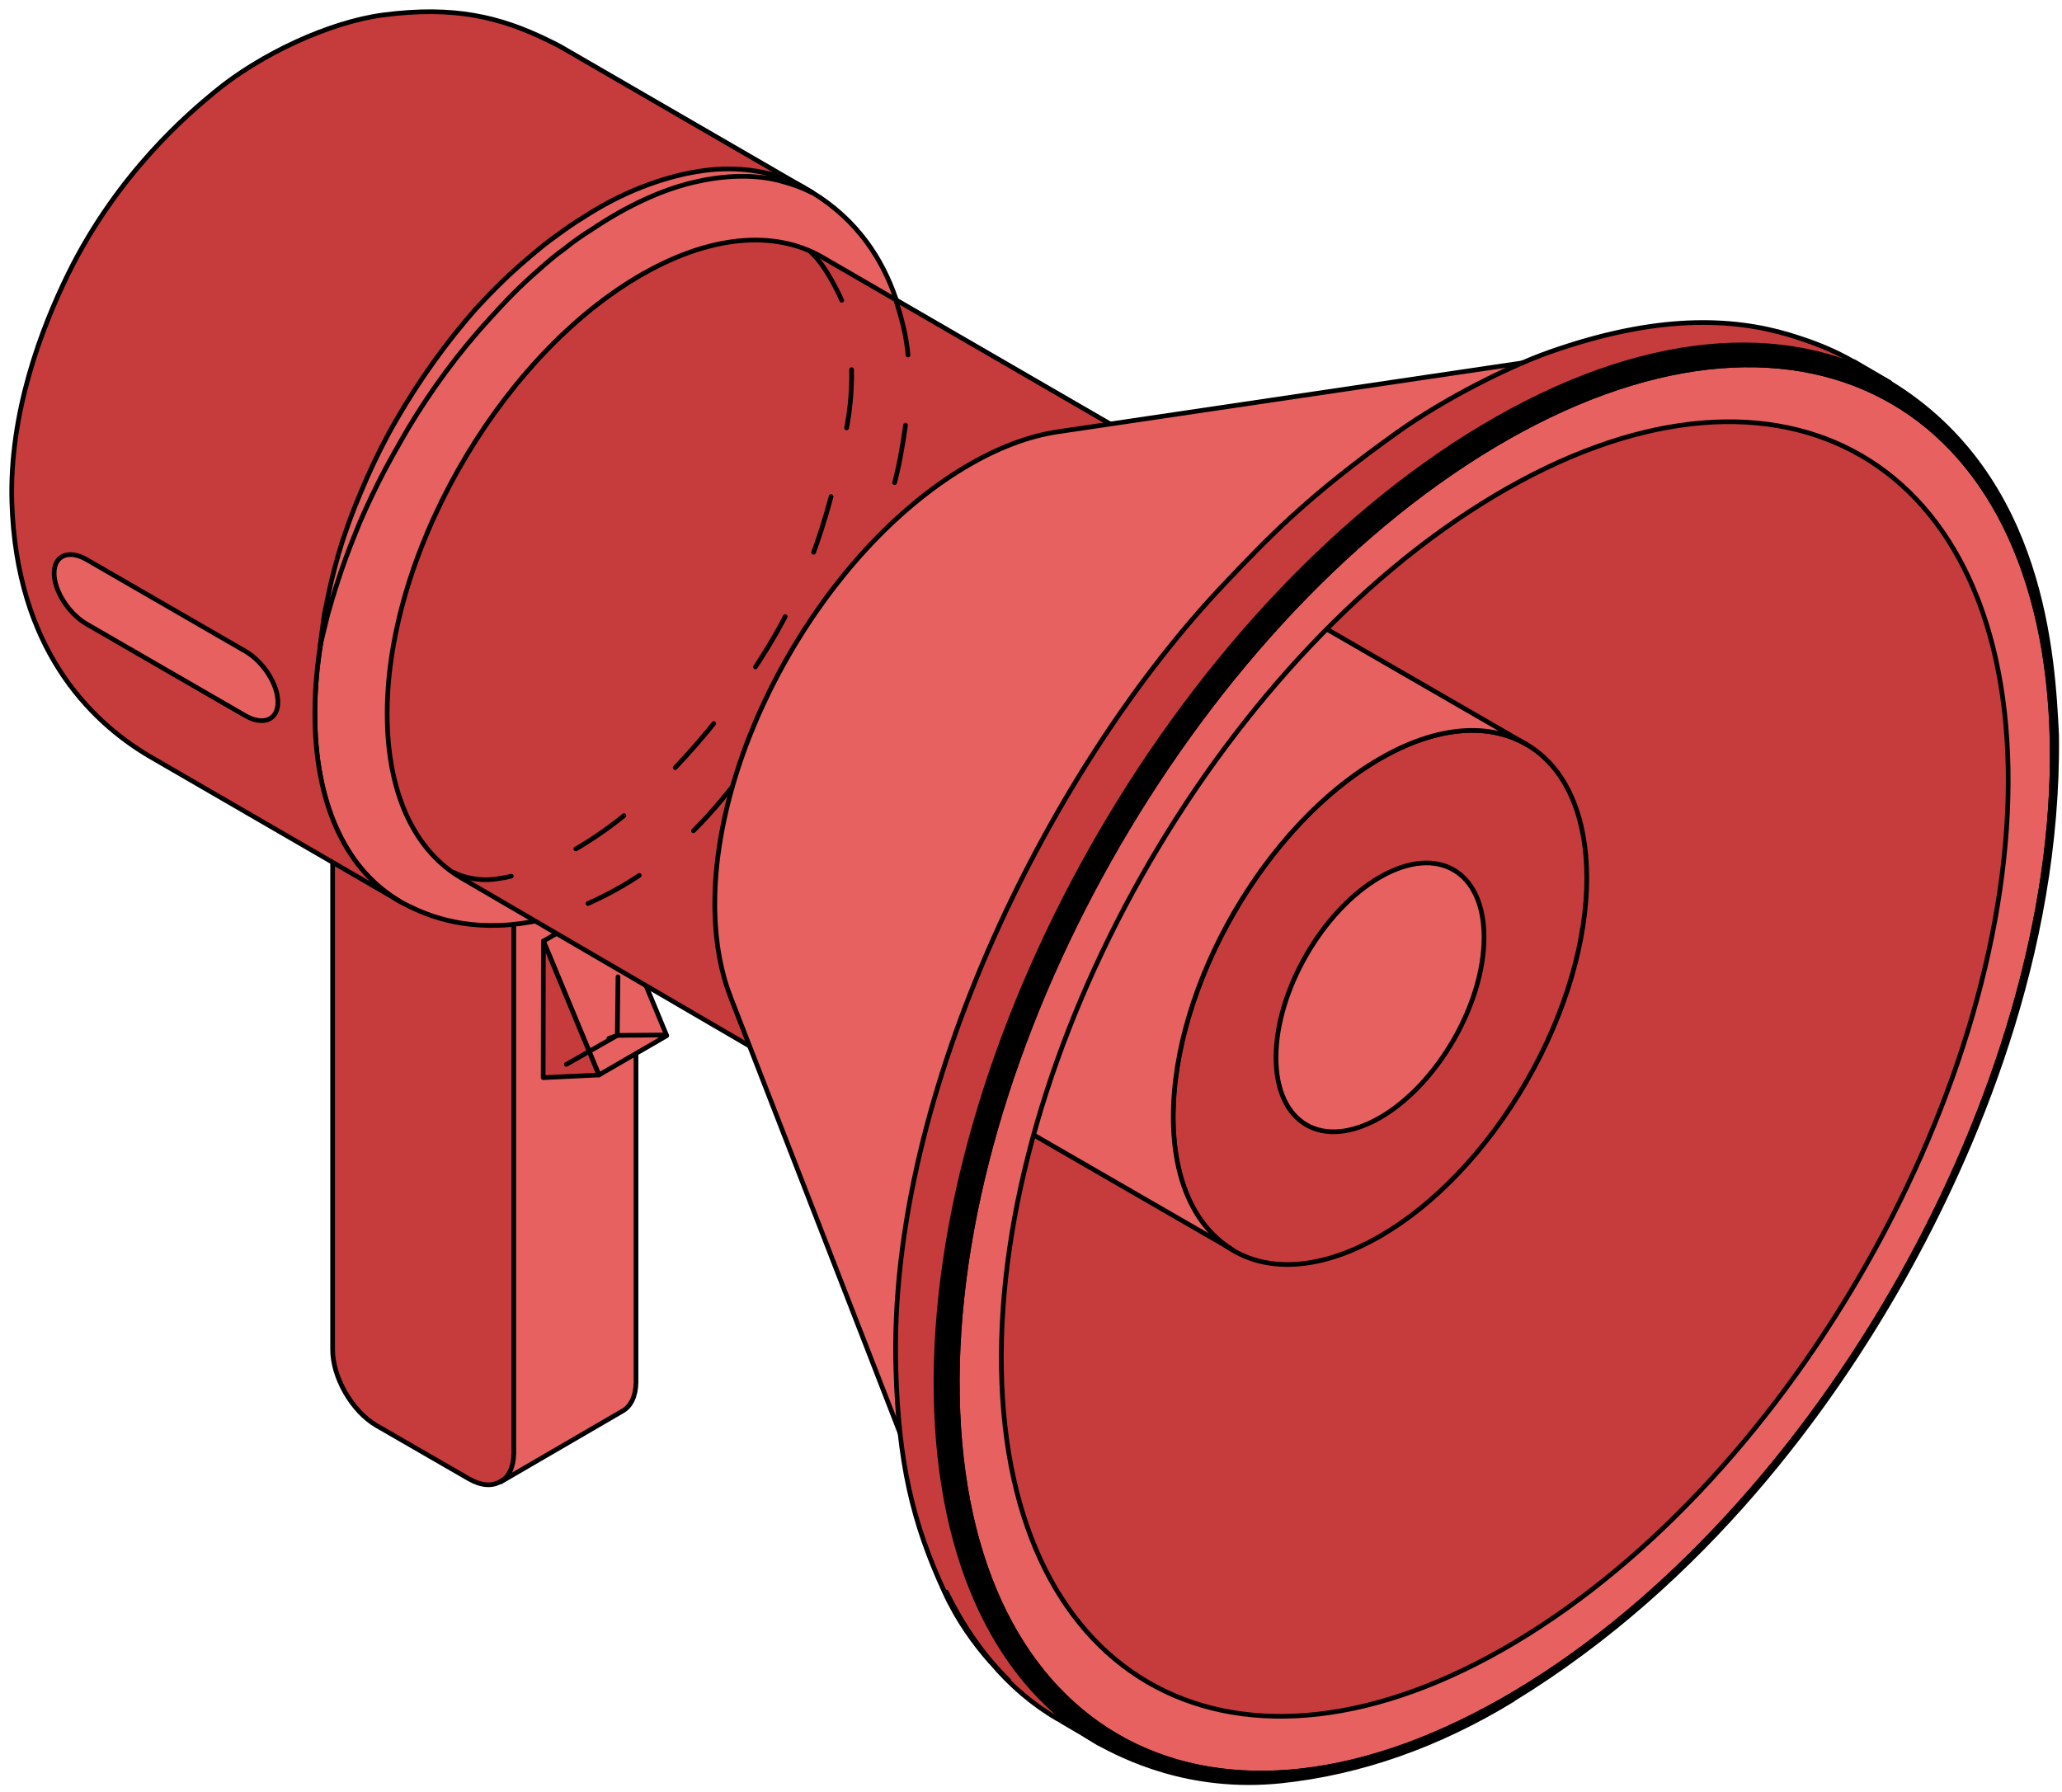 <?xml version="1.0" encoding="UTF-8"?> <svg xmlns="http://www.w3.org/2000/svg" width="176" height="153" viewBox="0 0 176 153" fill="none"> <path d="M28.391 69.813V115.162C28.372 117.578 30.059 120.493 32.149 121.701L39.992 126.226C41.046 126.84 41.986 126.897 42.676 126.495C43.367 126.111 44.46 125.267 44.479 124.059L47.508 76.907L28.391 69.793V69.813Z" fill="#C63C3C" stroke="black" stroke-width="0.4" stroke-miterlimit="10" stroke-linecap="round" stroke-linejoin="round"></path> <path d="M43.854 78.729V124.079C43.835 125.268 43.413 126.111 42.723 126.514L53.173 120.435C53.844 120.033 54.266 119.208 54.285 118V72.651L43.873 78.729H43.854Z" fill="#E76161" stroke="black" stroke-width="0.4" stroke-miterlimit="10" stroke-linecap="round" stroke-linejoin="round"></path> <path d="M46.383 80.34L52.174 76.984L56.91 88.413L51.119 91.768L46.383 80.34Z" fill="#E76161" stroke="black" stroke-width="0.4" stroke-miterlimit="10" stroke-linecap="round" stroke-linejoin="round"></path> <path d="M46.383 80.339L51.118 91.768L46.363 91.998L46.383 80.339Z" fill="#C63C3C" stroke="black" stroke-width="0.4" stroke-miterlimit="10" stroke-linecap="round" stroke-linejoin="round"></path> <path d="M143.243 35.834L96.455 44.272C103.857 43.025 109.226 47.953 109.38 57.407C109.514 64.348 106.81 72.21 102.476 78.883C99.409 83.6 95.535 87.703 91.278 90.465C91.01 90.637 90.722 90.81 90.434 90.982C81.844 96.121 74.442 94.089 71.758 86.745L86.714 131.423C92.659 147.722 109.322 153.149 128.42 141.739C129.053 141.375 130.549 140.876 131.163 140.473C140.635 134.357 150.012 125.134 156.8 114.664C166.407 99.86 173.022 81.03 172.734 65.613C172.351 44.617 159.638 33.073 143.205 35.854L143.243 35.834Z" fill="#C63C3C" stroke="black" stroke-width="0.4" stroke-miterlimit="10" stroke-linecap="round" stroke-linejoin="round"></path> <path d="M69.296 16.41C64.674 13.725 58.251 14.185 51.194 18.384C39.287 25.499 29.526 40.973 27.341 55.163C27.015 57.31 26.842 59.439 26.88 61.51C27.015 69.084 29.756 74.415 34.109 76.946C35.586 77.732 38.673 79.362 43.544 78.94C48.299 78.518 52.383 76.409 54.377 75.181C67.896 66.917 77.963 49.046 77.79 33.61C77.618 29.909 77.196 21.223 69.296 16.41Z" fill="#E76161" stroke="black" stroke-width="0.4" stroke-miterlimit="10" stroke-linecap="round" stroke-linejoin="round"></path> <path d="M47.878 4.003C47.494 3.792 47.111 3.601 46.708 3.409C42.72 1.472 38.789 0.475 32.691 1.28C28.166 1.875 22.24 4.598 18.271 7.896C16.258 9.564 10.122 14.665 5.846 23.332C3.526 28.049 0.783 35.278 1.014 42.89C1.397 55.239 7.571 61.471 12.691 64.52L34.11 76.927C29.757 74.395 27.015 69.084 26.881 61.49C26.593 45.863 37.485 26.573 51.195 18.385C58.252 14.166 64.675 13.725 69.297 16.41L47.878 4.003Z" fill="#C63C3C" stroke="black" stroke-width="0.4" stroke-miterlimit="10" stroke-linecap="round" stroke-linejoin="round"></path> <path d="M70.174 21.951C66.129 19.611 60.511 20.014 54.336 23.696C42.332 30.867 32.802 47.761 33.052 61.452C33.167 68.086 35.564 72.727 39.379 74.951L67.356 91.269L98.209 38.192L70.174 21.951Z" fill="#C63C3C" stroke="black" stroke-width="0.4" stroke-miterlimit="10" stroke-linecap="round" stroke-linejoin="round"></path> <path d="M103.674 76.857C111.24 63.837 111.264 49.732 103.728 45.353C96.192 40.974 83.95 47.979 76.384 61C68.818 74.02 68.793 88.125 76.329 92.505C83.865 96.883 96.108 89.878 103.674 76.857Z" fill="#D26AE9" stroke="black" stroke-width="0.4" stroke-miterlimit="10" stroke-linecap="round" stroke-linejoin="round"></path> <path d="M130.268 92.361C137.162 80.42 137.16 67.512 130.263 63.53C123.366 59.548 112.186 66.001 105.292 77.942C98.398 89.882 98.4 102.791 105.297 106.773C112.194 110.755 123.374 104.302 130.268 92.361Z" fill="#C63C3C" stroke="black" stroke-width="0.4" stroke-miterlimit="10" stroke-linecap="round" stroke-linejoin="round"></path> <path d="M108.912 90.273C108.912 95.949 112.881 98.23 117.79 95.411C122.699 92.574 126.668 85.69 126.668 80.014C126.668 74.338 122.699 72.056 117.79 74.875C112.881 77.713 108.912 84.597 108.912 90.273Z" fill="#E76161" stroke="black" stroke-width="0.4" stroke-miterlimit="10" stroke-linecap="round" stroke-linejoin="round"></path> <path d="M130.382 63.6L105.569 49.276C102.367 47.358 97.899 47.589 92.971 50.446C83.23 56.064 75.33 69.755 75.33 81.011C75.33 86.572 77.267 90.503 80.392 92.363L105.205 106.687C102.079 104.808 100.143 100.896 100.143 95.335C100.143 84.079 108.043 70.388 117.784 64.77C122.712 61.913 127.18 61.682 130.382 63.6Z" fill="#E76161" stroke="black" stroke-width="0.4" stroke-miterlimit="10" stroke-linecap="round" stroke-linejoin="round"></path> <path d="M62.338 85.076L80.343 131.404C78.637 127.032 77.678 121.835 77.563 115.891C77.045 86.956 97.198 51.194 122.605 36.007C128.55 32.459 134.245 30.35 139.499 29.564L90.334 36.851C87.841 37.215 85.156 38.212 82.337 39.9C70.314 47.09 60.765 64.003 61.014 77.713C61.072 80.532 61.532 82.986 62.338 85.057V85.076Z" fill="#E76161" stroke="black" stroke-width="0.4" stroke-miterlimit="10" stroke-linecap="round" stroke-linejoin="round"></path> <path d="M129.406 144.48C103.597 159.897 82.254 148.565 81.717 119.169C81.18 89.773 101.66 53.456 127.469 38.039C153.279 22.622 174.621 33.955 175.158 63.35C175.695 92.746 155.216 129.064 129.406 144.48ZM171.4 65.593C170.901 38.576 151.285 28.163 127.546 42.334C103.808 56.505 84.996 89.908 85.476 116.926C85.975 143.943 105.591 154.356 129.33 140.185C153.049 126.015 171.879 92.611 171.4 65.593Z" fill="#E76161" stroke="black" stroke-width="0.4" stroke-miterlimit="10" stroke-linecap="round" stroke-linejoin="round"></path> <path d="M129.158 145.056C145.61 134.989 156.291 120.032 162.369 109.256C168.486 98.383 175.754 81.509 175.543 62.794C175.543 62.986 175.428 63.197 175.159 63.35C175.696 92.746 155.217 129.064 129.407 144.481C103.597 159.897 82.255 148.565 81.718 119.169C81.181 89.774 101.66 53.456 127.47 38.039C153.28 22.622 174.622 33.955 175.159 63.35C175.428 63.197 175.543 62.986 175.543 62.794C175.216 56.179 174.469 40.685 161.276 32.67C152.417 27.512 140.068 28.394 126.531 36.486C100.222 52.209 79.34 89.237 79.877 119.208C80.146 133.761 85.4 143.963 93.76 148.814C95.85 149.926 101.43 152.86 109.35 152.036C116.099 151.326 122.772 148.987 129.158 145.075V145.056Z" fill="black"></path> <path d="M175.543 62.794C175.754 81.509 168.486 98.383 162.369 109.256C156.291 120.032 145.61 134.989 129.158 145.056V145.075C122.772 148.987 116.099 151.326 109.35 152.036C101.43 152.86 95.85 149.926 93.76 148.814C85.4 143.963 80.146 133.761 79.877 119.208C79.34 89.237 100.222 52.209 126.531 36.486C140.068 28.394 152.417 27.512 161.276 32.67C174.469 40.685 175.216 56.179 175.543 62.794ZM175.543 62.794C175.543 62.986 175.428 63.197 175.159 63.35M175.159 63.35C175.696 92.746 155.217 129.064 129.407 144.481C103.597 159.897 82.255 148.565 81.718 119.169C81.181 89.774 101.66 53.456 127.47 38.039C153.28 22.622 174.622 33.955 175.159 63.35Z" stroke="black" stroke-width="0.4" stroke-miterlimit="10" stroke-linecap="round" stroke-linejoin="round"></path> <path d="M158.23 30.887C156.811 30.062 155.277 29.411 153.685 28.893C153.628 28.874 153.57 28.855 153.513 28.835C153.244 28.758 152.995 28.663 152.727 28.586C147.779 27.11 141.375 26.841 132.247 30.062C128.93 31.232 123.408 33.955 119.266 36.908C111.615 42.373 108.317 45.824 104.52 49.832C90.043 65.057 75.757 92.976 76.467 116.888C76.697 124.711 77.828 129.889 80.647 135.967C81.74 138.345 83.159 140.301 84.559 141.892C83.121 140.186 81.855 138.153 80.781 135.91C82.219 138.863 84.003 141.394 86.112 143.465C85.594 142.985 85.076 142.468 84.559 141.873C86.246 143.886 88.183 145.536 90.311 146.763C90.196 146.686 90.023 146.571 89.889 146.475C90.177 146.648 90.446 146.839 90.733 147.012L93.782 148.795C85.422 143.944 80.168 133.724 79.899 119.189C79.362 89.218 100.244 52.172 126.552 36.467C140.09 28.375 152.439 27.512 161.298 32.651L158.249 30.868L158.23 30.887Z" fill="#C63C3C" stroke="black" stroke-width="0.4" stroke-miterlimit="10" stroke-linecap="round" stroke-linejoin="round"></path> <path d="M20.959 61.107L7.382 53.264C5.867 52.382 4.621 50.445 4.621 48.931C4.621 47.416 5.848 46.898 7.382 47.761L20.959 55.603C22.473 56.486 23.719 58.422 23.719 59.937C23.719 61.452 22.492 61.97 20.959 61.107Z" fill="#E76161" stroke="black" stroke-width="0.4" stroke-miterlimit="10" stroke-linecap="round" stroke-linejoin="round"></path> <path d="M68.679 16.045C68.276 15.815 67.644 15.47 66.819 15.182C65.17 14.588 62.562 14.128 59.513 14.646C56.484 15.144 53.051 16.429 49.849 18.519C49.044 18.998 48.258 19.555 47.452 20.149C46.628 20.724 45.88 21.357 45.113 22.009C43.579 23.294 42.122 24.732 40.741 26.227C38.037 29.257 35.698 32.594 33.8 35.892C32.841 37.541 32.035 39.19 31.326 40.781C30.636 42.373 30.003 43.888 29.523 45.345C29.006 46.764 28.661 48.126 28.354 49.315C28.066 50.503 27.875 51.558 27.683 52.421C27.453 54.166 27.318 55.163 27.318 55.163C27.318 55.163 27.548 54.185 27.97 52.478C28.45 50.791 29.159 48.394 30.29 45.633C30.827 44.233 31.518 42.776 32.266 41.242C33.033 39.708 33.915 38.154 34.854 36.544C36.772 33.341 39.111 30.12 41.796 27.206C43.119 25.729 44.499 24.31 45.976 23.044C46.704 22.392 47.433 21.76 48.2 21.223C48.929 20.628 49.696 20.091 50.501 19.593C53.569 17.522 56.752 16.065 59.629 15.47C62.505 14.837 65.036 14.991 66.704 15.47C67.548 15.7 68.181 15.93 68.622 16.122C69.043 16.314 69.274 16.429 69.274 16.429C69.274 16.429 69.063 16.295 68.66 16.065L68.679 16.045Z" fill="#E76161" stroke="black" stroke-width="0.4" stroke-miterlimit="10" stroke-linecap="round" stroke-linejoin="round"></path> <path d="M62.495 67.177C62.206 67.54 61.916 67.897 61.625 68.247C58.596 71.905 55.059 74.889 50.684 76.905C48.835 77.756 47.872 78.099 45.713 78.634" stroke="black" stroke-width="0.4" stroke-miterlimit="10" stroke-linecap="round" stroke-linejoin="round" stroke-dasharray="5 6"></path> <path d="M76.413 25.44C77.404 28.62 78.263 31.503 76.842 39.053C76.435 41.215 75.746 43.541 74.836 45.943" stroke="black" stroke-width="0.4" stroke-miterlimit="10" stroke-linecap="round" stroke-linejoin="round" stroke-dasharray="5 6"></path> <path d="M69.147 21.466C70.623 22.75 71.884 25.722 71.884 25.722C71.884 25.722 73.433 30.526 72.247 36.606C71.136 42.3 69.652 48.06 66.28 54.008C62.75 60.235 56.773 67.201 51.728 70.799C49.005 72.742 45.252 74.862 41.751 75.093C40.93 75.147 39.38 74.952 38.459 74.307" stroke="black" stroke-width="0.4" stroke-miterlimit="10" stroke-linecap="round" stroke-linejoin="round" stroke-dasharray="5 6"></path> <path d="M56.859 88.353L52.684 88.389L51.973 88.646" stroke="black" stroke-width="0.4" stroke-miterlimit="10" stroke-linecap="round" stroke-linejoin="round" stroke-dasharray="5 6"></path> <path d="M52.691 88.389L52.755 82.762" stroke="black" stroke-width="0.4" stroke-miterlimit="10" stroke-linecap="round" stroke-linejoin="round" stroke-dasharray="5 6"></path> <path d="M52.684 88.39L46.353 91.998" stroke="black" stroke-width="0.4" stroke-miterlimit="10" stroke-linecap="round" stroke-linejoin="round" stroke-dasharray="5 6"></path> </svg> 
